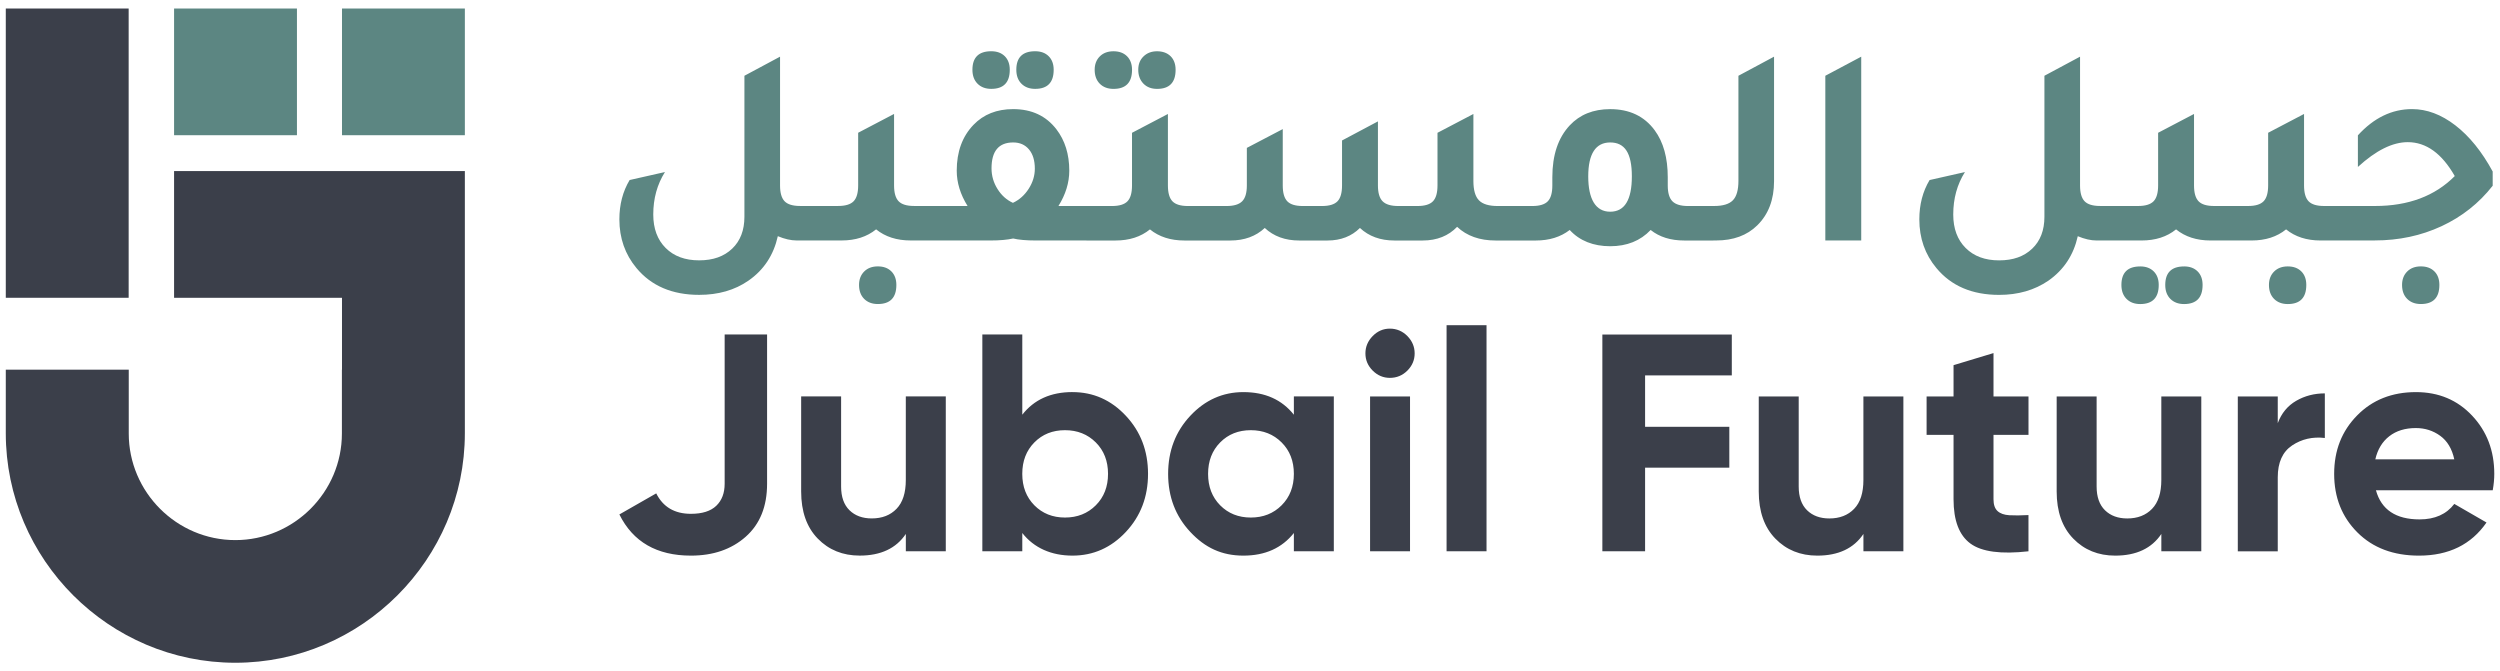 <?xml version="1.0" encoding="UTF-8"?>
<svg id="Layer_1" data-name="Layer 1" xmlns="http://www.w3.org/2000/svg" viewBox="0 0 1080 290">
  <defs>
    <style>
      .cls-1 {
        fill: #5c8682;
      }

      .cls-2 {
        fill-rule: evenodd;
      }

      .cls-2, .cls-3 {
        fill: #3b3f4a;
      }
    </style>
  </defs>
  <rect class="cls-3" x="2.5" y="3.68" width="53.08" height="124.96"/>
  <rect class="cls-1" x="75.2" y="3.68" width="53.08" height="54.73"/>
  <rect class="cls-1" x="147.74" y="3.68" width="53.08" height="54.73"/>
  <path class="cls-2" d="M200.82,73.91H75.2v54.73h72.54v31.05h-.04v27.59c0,25.32-20.72,46.04-46.04,46.04h0c-25.32,0-46.04-20.72-46.04-46.04v-27.59H2.5v27.46c0,54.54,44.62,99.16,99.16,99.16s99.16-44.62,99.16-99.16V73.91Z"/>
  <path class="cls-2" d="M1026.13,198.43h34.12c-.98-4.55-3.01-7.94-6.09-10.17-3.08-2.23-6.58-3.34-10.5-3.34-4.64,0-8.47,1.18-11.5,3.54-3.03,2.36-5.04,5.69-6.02,9.97m.27,13.38c2.32,8.38,8.61,12.57,18.86,12.57,6.6,0,11.6-2.23,14.99-6.69l13.91,8.03c-6.6,9.54-16.32,14.31-29.16,14.31-11.06,0-19.93-3.34-26.62-10.03-6.69-6.69-10.03-15.12-10.03-25.29s3.3-18.49,9.9-25.22c6.6-6.73,15.08-10.1,25.42-10.1,9.81,0,17.9,3.39,24.28,10.17,6.38,6.78,9.57,15.16,9.57,25.15,0,2.23-.22,4.59-.67,7.09h-50.44Zm-42.41-29.03c1.61-4.28,4.26-7.49,7.96-9.63,3.7-2.14,7.83-3.21,12.37-3.21v19.27c-5.26-.62-9.97,.45-14.12,3.21-4.15,2.77-6.22,7.36-6.22,13.78v31.97h-17.26v-66.89h17.26v11.51Zm-50.3-11.51h17.26v66.89h-17.26v-7.49c-4.19,6.24-10.84,9.36-19.93,9.36-7.31,0-13.36-2.45-18.13-7.36-4.77-4.91-7.16-11.69-7.16-20.34v-41.07h17.26v38.93c0,4.46,1.2,7.87,3.61,10.24,2.41,2.36,5.62,3.54,9.63,3.54,4.46,0,8.03-1.38,10.7-4.15,2.68-2.76,4.01-6.91,4.01-12.44v-36.12Zm-57.39,16.59h-15.12v27.83c0,2.32,.58,4.01,1.74,5.08,1.16,1.07,2.85,1.67,5.08,1.81,2.23,.13,5,.11,8.29-.07v15.65c-11.86,1.34-20.22,.22-25.08-3.35-4.86-3.57-7.29-9.94-7.29-19.13v-27.83h-11.64v-16.59h11.64v-13.51l17.26-5.22v18.73h15.12v16.59Zm-71.31-16.59h17.26v66.89h-17.26v-7.49c-4.19,6.24-10.84,9.36-19.93,9.36-7.31,0-13.36-2.45-18.13-7.36-4.77-4.91-7.16-11.69-7.16-20.34v-41.07h17.26v38.93c0,4.46,1.2,7.87,3.61,10.24,2.41,2.36,5.62,3.54,9.63,3.54,4.46,0,8.03-1.38,10.7-4.15,2.68-2.76,4.01-6.91,4.01-12.44v-36.12Zm-56.86-9.1h-37.46v22.21h36.39v17.66h-36.39v36.12h-18.46v-93.65h55.92v17.66Zm-123.22,75.99v-97.66h17.26v97.66h-17.26Zm-33.05,0v-66.89h17.26v66.89h-17.26Zm8.56-74.92c-2.85,0-5.33-1.05-7.43-3.14-2.09-2.1-3.14-4.57-3.14-7.43s1.05-5.35,3.14-7.49c2.1-2.14,4.57-3.21,7.43-3.21s5.46,1.07,7.56,3.21c2.09,2.14,3.14,4.64,3.14,7.49s-1.05,5.33-3.14,7.43c-2.1,2.09-4.62,3.14-7.56,3.14Zm-73.32,55.05c3.48,3.52,7.89,5.29,13.24,5.29s9.79-1.76,13.31-5.29c3.52-3.52,5.29-8.05,5.29-13.58s-1.76-10.06-5.29-13.58c-3.52-3.52-7.96-5.29-13.31-5.29s-9.77,1.76-13.24,5.29c-3.48,3.52-5.22,8.05-5.22,13.58s1.74,10.06,5.22,13.58Zm31.84-47.03h17.26v66.89h-17.26v-7.89c-5.17,6.51-12.44,9.77-21.81,9.77s-16.57-3.41-22.94-10.24c-6.38-6.82-9.57-15.18-9.57-25.08s3.19-18.26,9.57-25.08c6.38-6.82,14.03-10.24,22.94-10.24,9.37,0,16.63,3.26,21.81,9.77v-7.89Zm-112.11,47.03c3.48,3.52,7.9,5.29,13.24,5.29s9.79-1.76,13.31-5.29c3.52-3.52,5.28-8.05,5.28-13.58s-1.76-10.06-5.28-13.58c-3.52-3.52-7.96-5.29-13.31-5.29s-9.76,1.76-13.24,5.29c-3.48,3.52-5.22,8.05-5.22,13.58s1.74,10.06,5.22,13.58Zm16.46-48.9c9.01,0,16.7,3.41,23.08,10.24,6.38,6.82,9.57,15.18,9.57,25.08s-3.19,18.26-9.57,25.08c-6.38,6.82-14.07,10.24-23.08,10.24s-16.59-3.26-21.67-9.77v7.89h-17.26v-93.65h17.26v34.65c5.09-6.51,12.31-9.77,21.67-9.77Zm-71.98,1.87h17.26v66.89h-17.26v-7.49c-4.19,6.24-10.84,9.36-19.93,9.36-7.31,0-13.36-2.45-18.13-7.36-4.77-4.91-7.16-11.69-7.16-20.34v-41.07h17.26v38.93c0,4.46,1.2,7.87,3.61,10.24,2.41,2.36,5.62,3.54,9.63,3.54,4.46,0,8.03-1.38,10.7-4.15,2.68-2.76,4.01-6.91,4.01-12.44v-36.12Zm-92.85,68.77c-14.72,0-25.02-5.93-30.9-17.79l15.92-9.1c2.94,5.89,7.94,8.83,14.98,8.83,4.91,0,8.56-1.16,10.97-3.48,2.41-2.32,3.61-5.48,3.61-9.5v-64.49h18.33v64.49c0,9.81-3.08,17.44-9.23,22.88-6.15,5.44-14.05,8.16-23.68,8.16Z"/>
  <path class="cls-1" d="M1045.81,131.34c-2.46,0-4.43-.74-5.91-2.22-1.48-1.48-2.21-3.49-2.21-6.03,0-2.38,.74-4.31,2.21-5.79,1.48-1.48,3.45-2.22,5.91-2.22s4.41,.72,5.85,2.16c1.44,1.43,2.15,3.39,2.15,5.85,0,5.5-2.67,8.25-8,8.25m-38.16-27.45v-14.9h18.34c14.44,0,25.93-4.31,34.47-12.93-5.58-9.77-12.35-14.65-20.31-14.65-6.57,0-13.75,3.57-21.54,10.71v-13.66c6.89-7.55,14.69-11.33,23.39-11.33,6.4,0,12.64,2.34,18.71,7.02,6.07,4.68,11.45,11.32,16.13,19.94v6.15c-5.91,7.55-13.28,13.38-22.1,17.48-8.82,4.1-18.45,6.15-28.87,6.15h-18.22Zm-19.33,11.2c2.46,0,4.41,.72,5.85,2.16,1.44,1.43,2.15,3.39,2.15,5.85,0,5.5-2.67,8.25-8,8.25-2.46,0-4.43-.74-5.91-2.22-1.48-1.48-2.22-3.49-2.22-6.03,0-2.38,.74-4.31,2.22-5.79,1.48-1.48,3.45-2.22,5.91-2.22Zm15.64-26.1h11.08v14.9h-12.56c-5.99,0-10.96-1.6-14.89-4.8-3.94,3.2-8.9,4.8-14.89,4.8h-12.56v-14.9h11.08c3.12,0,5.33-.68,6.65-2.03,1.31-1.35,1.97-3.63,1.97-6.83v-22.77l15.51-8.13v30.9c0,3.2,.66,5.48,1.97,6.83,1.31,1.35,3.53,2.03,6.65,2.03Zm-60.44,26.1c2.46,0,4.41,.72,5.85,2.16,1.44,1.43,2.15,3.39,2.15,5.85,0,5.5-2.67,8.25-8,8.25-2.46,0-4.43-.74-5.91-2.22-1.48-1.48-2.22-3.49-2.22-6.03,0-5.33,2.71-8,8.13-8Zm-18.96,0c2.46,0,4.41,.72,5.85,2.16,1.44,1.43,2.16,3.39,2.16,5.85,0,5.5-2.67,8.25-8,8.25-2.46,0-4.43-.74-5.91-2.22-1.48-1.48-2.21-3.49-2.21-6.03,0-5.33,2.71-8,8.12-8Zm31.88-26.1h11.08v14.9h-12.56c-5.99,0-10.96-1.6-14.9-4.8-3.94,3.2-8.91,4.8-14.89,4.8h-12.56v-14.9h11.08c3.12,0,5.33-.68,6.65-2.03,1.31-1.35,1.97-3.63,1.97-6.83v-22.77l15.51-8.13v30.9c0,3.2,.66,5.48,1.97,6.83,1.31,1.35,3.53,2.03,6.65,2.03Zm-49.24,0h12.8v14.9h-14.28c-2.46,0-5.17-.62-8.12-1.85-1.81,8.13-6.03,14.53-12.68,19.2-5.99,4.1-13.09,6.15-21.3,6.15-11.65,0-20.68-3.86-27.08-11.57-4.93-5.91-7.39-12.93-7.39-21.05,0-6.4,1.48-12.06,4.43-16.99l15.27-3.45c-3.37,5.33-5.05,11.45-5.05,18.34,0,6.07,1.79,10.9,5.36,14.46,3.57,3.57,8.39,5.35,14.46,5.35s10.75-1.68,14.28-5.05c3.53-3.36,5.29-7.96,5.29-13.79V32.73l15.39-8.25v55.64c0,3.2,.66,5.48,1.97,6.83,1.31,1.35,3.53,2.03,6.65,2.03Zm-118.66,14.9V32.73l15.51-8.25V103.89h-15.51Zm-55.76,0v-14.9h7.76c3.77,0,6.46-.82,8.06-2.46,1.6-1.64,2.4-4.43,2.4-8.37V32.73l15.39-8.25v53.8c0,7.95-2.42,14.33-7.26,19.08-4.43,4.35-10.35,6.52-17.73,6.52h-8.62Zm-37.18-12.43c6.24,0,9.36-5.09,9.36-15.27s-3.12-14.65-9.36-14.65-9.48,4.88-9.48,14.65,3.16,15.27,9.48,15.27Zm33.61-2.46h10.96v14.9h-12.56c-5.9,0-10.75-1.52-14.53-4.55-4.43,4.68-10.26,7.02-17.48,7.02s-13.21-2.34-17.48-7.02c-3.94,3.04-8.83,4.55-14.65,4.55h-12.56v-14.9h11.08c3.12,0,5.34-.68,6.65-2.03,1.31-1.35,1.97-3.63,1.97-6.83v-3.57c0-9.6,2.52-17.06,7.51-22.4,4.36-4.66,10.18-7.02,17.48-7.02,8.29,0,14.72,3.02,19.21,9.11,3.8,5.15,5.66,11.95,5.66,20.31v3.57c0,3.19,.68,5.48,2.03,6.83,1.35,1.35,3.59,2.03,6.71,2.03Zm-212.36,14.9v-14.9h13.05c3.12,0,5.35-.68,6.71-2.03,1.35-1.35,2.03-3.63,2.03-6.83v-16.25l15.51-8.12v24.37c0,3.19,.66,5.48,1.97,6.83,1.31,1.35,3.53,2.03,6.65,2.03h8.37c3.12,0,5.34-.68,6.65-2.03,1.31-1.35,1.97-3.63,1.97-6.83v-19.45l15.51-8.25v27.7c0,3.19,.68,5.48,2.03,6.83,1.35,1.35,3.59,2.03,6.71,2.03h8.37c3.12,0,5.34-.68,6.65-2.03,1.31-1.35,1.97-3.63,1.97-6.83v-22.77l15.51-8.13v28.93c0,3.93,.8,6.73,2.4,8.37,1.6,1.64,4.29,2.46,8.06,2.46h11.32v14.9h-12.19c-6.89,0-12.43-1.97-16.62-5.91-3.69,3.86-8.66,5.91-14.89,5.91h-12.19c-6.07,0-11.04-1.81-14.9-5.42-3.53,3.53-8.21,5.42-14.03,5.42h-12.19c-6.07,0-11.04-1.81-14.89-5.42-3.86,3.61-8.83,5.42-14.89,5.42h-14.65Zm-3.69-14.9h11.08v14.9h-12.56c-5.99,0-10.96-1.6-14.9-4.8-3.94,3.2-8.91,4.8-14.89,4.8h-12.56v-14.9h11.08c3.12,0,5.34-.68,6.65-2.03,1.31-1.35,1.97-3.63,1.97-6.83v-22.77l15.51-8.13v30.9c0,3.19,.66,5.48,1.97,6.83,1.31,1.35,3.53,2.03,6.65,2.03Zm-13.3-50.6c-2.46,0-4.43-.76-5.91-2.28-1.47-1.52-2.22-3.51-2.22-5.97s.76-4.31,2.28-5.79c1.51-1.47,3.47-2.21,5.85-2.21s4.41,.72,5.85,2.15c1.43,1.43,2.15,3.39,2.15,5.85,0,5.5-2.67,8.25-8,8.25Zm-18.83,0c-2.46,0-4.44-.74-5.91-2.22-1.47-1.48-2.22-3.49-2.22-6.03,0-2.38,.74-4.31,2.22-5.79,1.47-1.47,3.45-2.21,5.91-2.21s4.41,.72,5.85,2.15c1.43,1.43,2.16,3.39,2.16,5.85,0,5.5-2.67,8.25-8,8.25Zm-43.46,49.24c2.79-1.31,5.07-3.34,6.83-6.09,1.76-2.75,2.65-5.64,2.65-8.68,0-3.53-.84-6.3-2.52-8.31-1.68-2.01-3.96-3.02-6.83-3.02-6.24,0-9.36,3.73-9.36,11.2,0,3.2,.87,6.18,2.59,8.92,1.72,2.75,3.94,4.74,6.65,5.97Zm19.7,1.35h19.45v14.9h-29.18c-4.18,0-7.47-.29-9.85-.86-2.54,.57-5.83,.86-9.85,.86h-29.3v-14.9h19.45c-3.12-5.01-4.68-10.09-4.68-15.26,0-8.21,2.43-14.81,7.26-19.82,4.35-4.51,10.05-6.77,17.11-6.77,8.04,0,14.26,2.94,18.71,8.74,3.66,4.78,5.54,10.71,5.54,17.85,0,5.17-1.56,10.26-4.68,15.26Zm-10.09-50.6c-2.46,0-4.43-.74-5.91-2.22-1.48-1.48-2.22-3.49-2.22-6.03,0-5.33,2.71-8,8.13-8,2.46,0,4.41,.72,5.85,2.15,1.43,1.43,2.16,3.39,2.16,5.85,0,5.5-2.67,8.25-8,8.25Zm-18.96,0c-2.46,0-4.44-.74-5.91-2.22-1.48-1.48-2.22-3.49-2.22-6.03,0-5.33,2.71-8,8.13-8,2.46,0,4.41,.72,5.85,2.15,1.43,1.43,2.15,3.39,2.15,5.85,0,5.5-2.67,8.25-8,8.25Zm-49,76.69c2.46,0,4.41,.72,5.85,2.16,1.43,1.43,2.16,3.39,2.16,5.85,0,5.5-2.67,8.25-8,8.25-2.46,0-4.43-.74-5.91-2.22-1.47-1.47-2.21-3.49-2.21-6.03,0-2.38,.74-4.31,2.21-5.79,1.48-1.48,3.45-2.22,5.91-2.22Zm15.64-26.1h11.08v14.9h-12.56c-5.98,0-10.96-1.6-14.9-4.8-3.94,3.2-8.91,4.8-14.89,4.8h-12.56v-14.9h11.08c3.12,0,5.34-.68,6.65-2.03,1.31-1.35,1.97-3.63,1.97-6.83v-22.77l15.51-8.13v30.9c0,3.19,.66,5.48,1.97,6.83,1.31,1.35,3.53,2.03,6.65,2.03Zm-49.24,0h12.8v14.9h-14.28c-2.46,0-5.17-.62-8.12-1.85-1.81,8.13-6.01,14.57-12.68,19.2-5.96,4.14-13.09,6.15-21.3,6.15-11.65,0-20.68-3.87-27.08-11.57-4.92-5.91-7.39-12.93-7.39-21.05,0-6.4,1.48-12.06,4.43-16.99l15.26-3.45c-3.36,5.33-5.05,11.45-5.05,18.34,0,6.07,1.79,10.9,5.35,14.46,3.57,3.57,8.39,5.35,14.46,5.35s10.75-1.68,14.28-5.05c3.53-3.36,5.29-7.96,5.29-13.79V32.73l15.39-8.25v55.64c0,3.19,.66,5.48,1.97,6.83,1.31,1.35,3.53,2.03,6.65,2.03Z"/>
</svg>